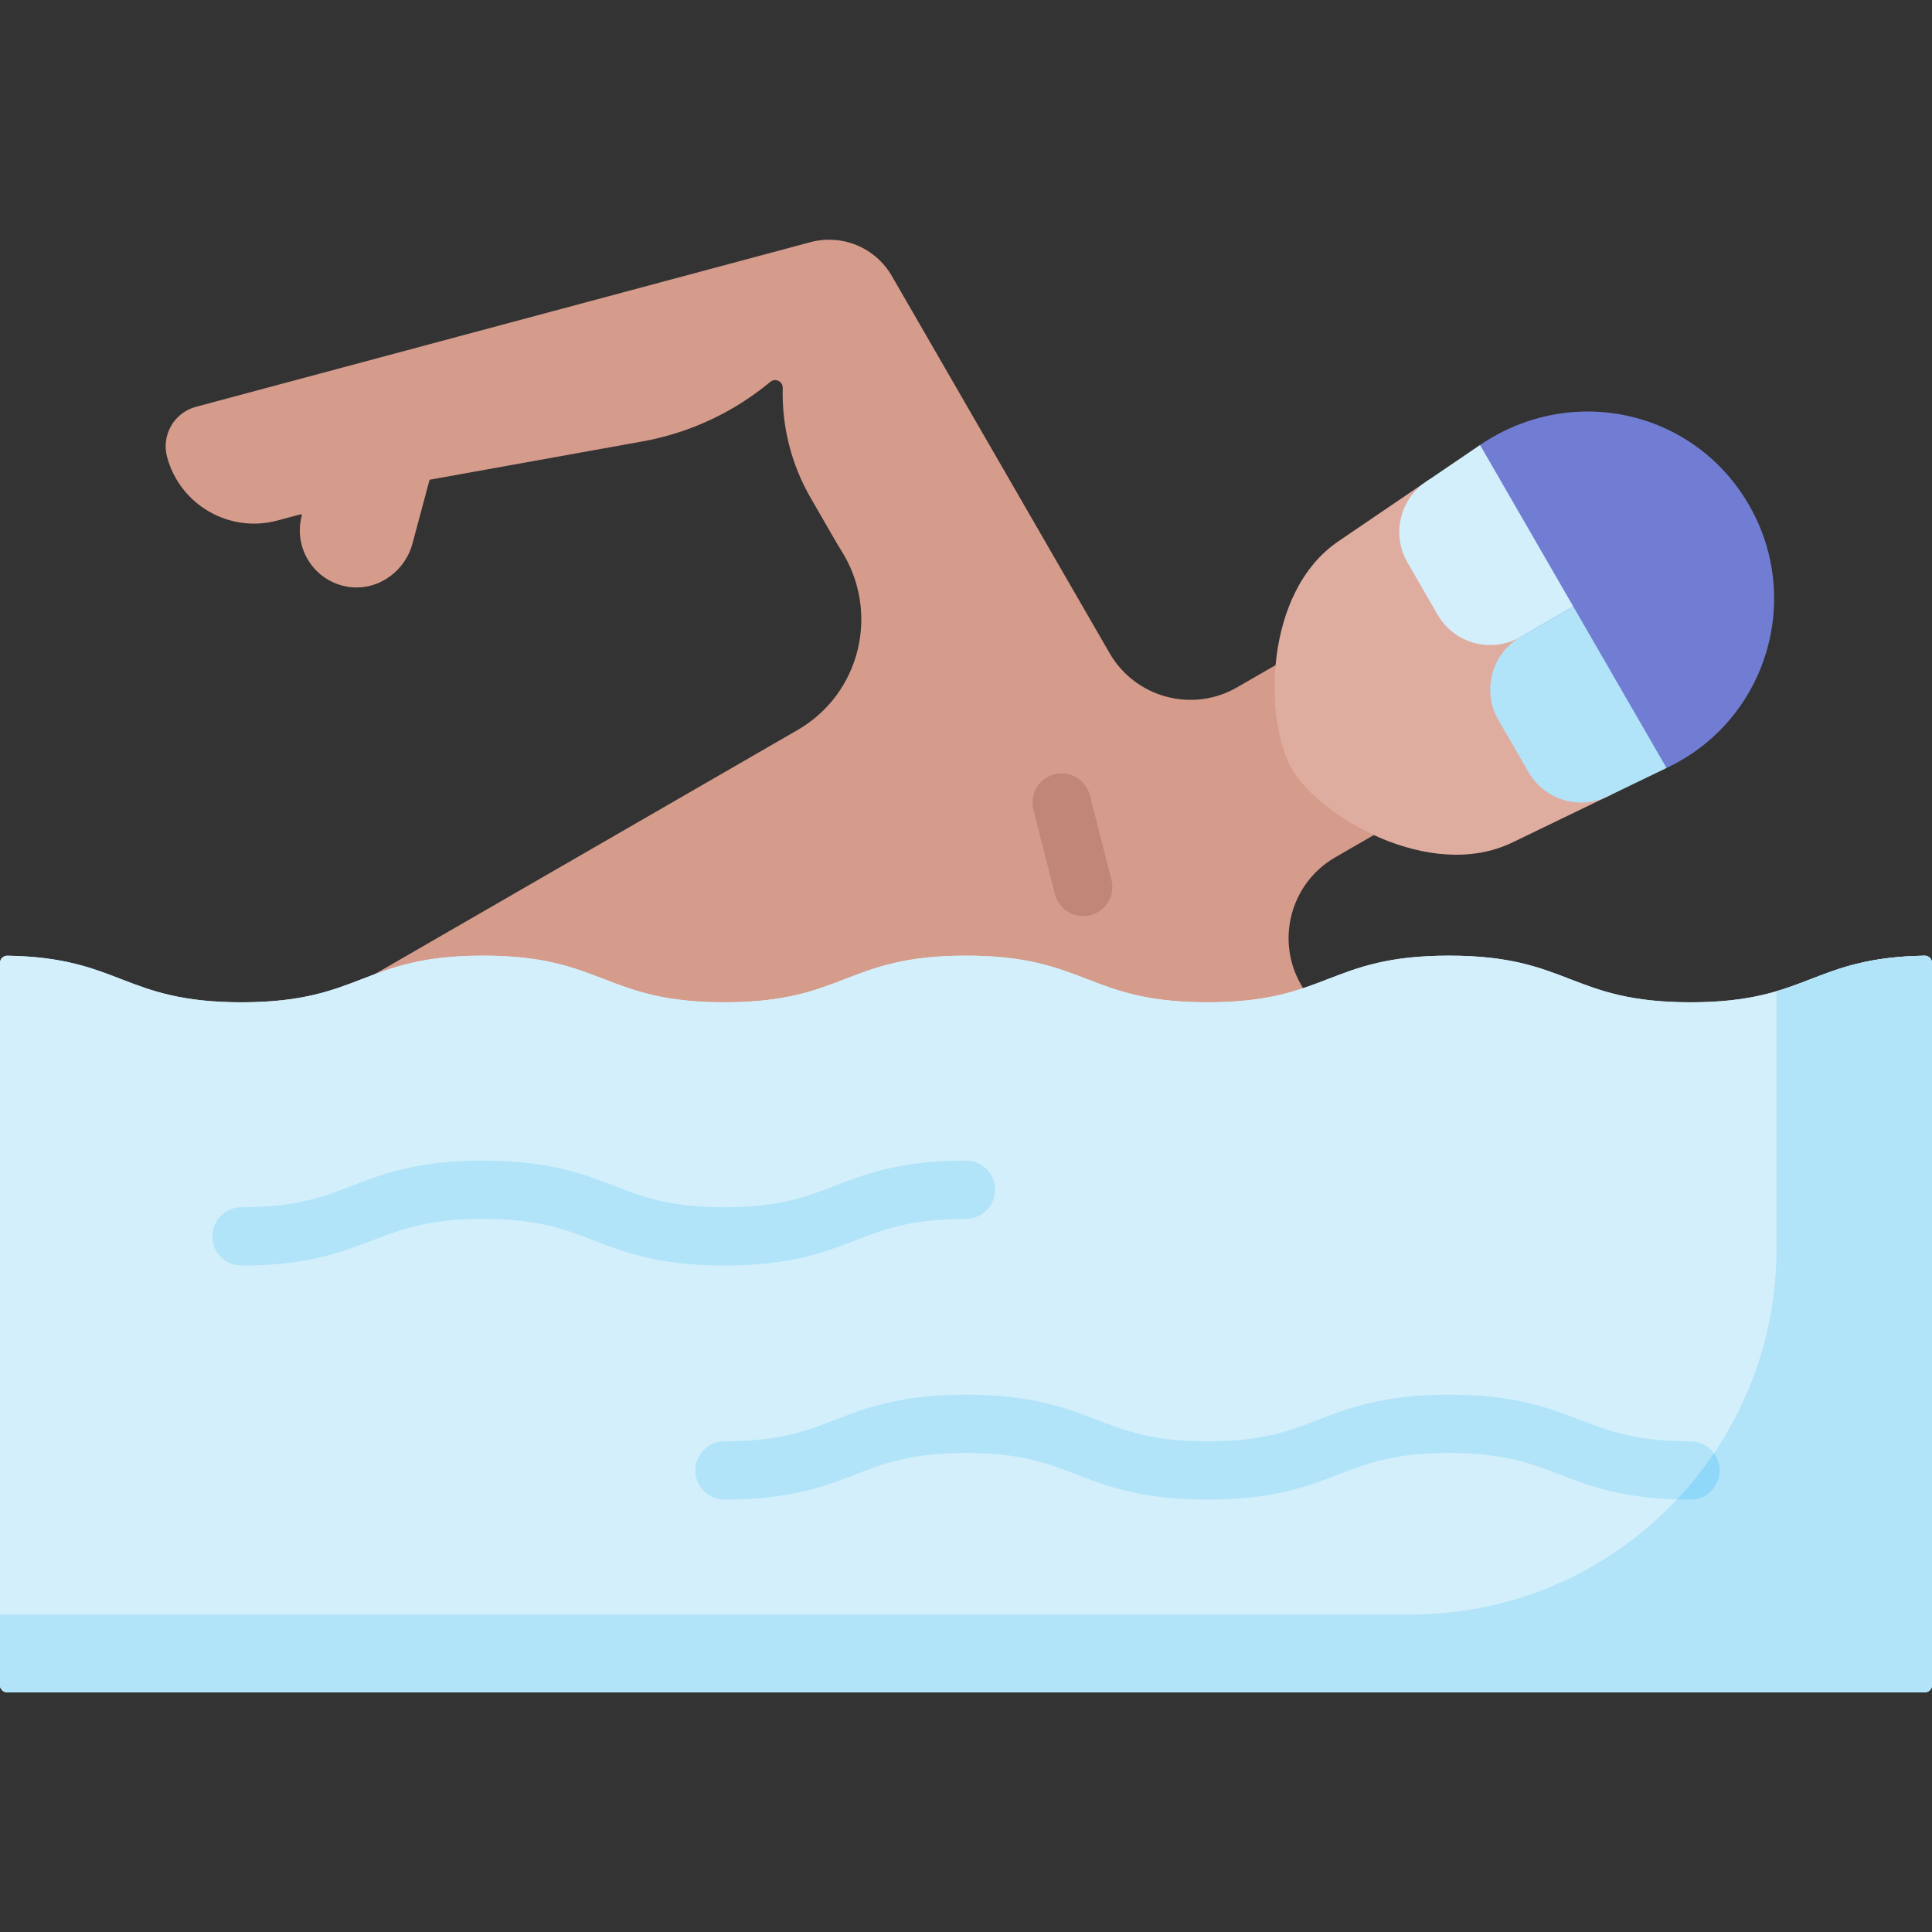 <svg id="Capa_1" enable-background="new 0 0 512 512" height="512" viewBox="0 0 512 512" width="512" xmlns="http://www.w3.org/2000/svg"><rect x="0" y="0" width="512" height="512" fill="#333333" stroke="none"/><g><path d="m442.131 203.294c26.142-12.631 35.929-44.952 21.059-69.993-14.794-24.914-47.004-31.667-70.965-15.376l10.742 50.866 38.68 34.736z" fill="#707dd3"/><path d="m338.044 176.263-10.197 5.887c-11.83 6.83-26.956 2.777-33.786-9.053l-11.857-20.536-45.861-79.434c-4.345-7.525-13.202-11.194-21.595-8.945l-162.824 43.628c-5.776 1.548-9.203 7.484-7.655 13.26 3.412 12.733 16.5 20.289 29.232 16.877l6.123-1.641c.098-.026.203.002.275.074s.1.177.074.275c-2.221 8.288 2.892 16.814 11.36 18.687 7.978 1.765 15.868-3.423 17.983-11.316l4.525-16.888 56.377-10.147c12.746-2.294 24.356-7.844 33.919-15.793 1.335-1.109 3.342-.121 3.296 1.613-.263 9.934 2.135 20.026 7.408 29.159l6.816 11.805c.401.695.816 1.378 1.243 2.05 10.376 16.318 5.215 37.964-11.532 47.633l-112.143 64.746-37.808 39.525h283.386v-35.669c.175-.057.349-.114.522-.172l-.522-.905c-6.829-11.83-2.776-26.957 9.054-33.787l10.216-5.898z" fill="#d59b8b"/><path d="m512 255.168c0-1.063-.877-1.915-1.94-1.897-30.075.489-30.722 12.347-62.064 12.347-32.002 0-32.002-12.362-64.004-12.362-32.001 0-32.001 12.362-64.001 12.362s-32-12.362-63.999-12.362c-31.998 0-31.998 12.362-63.996 12.362-31.999 0-31.999-12.362-63.999-12.362s-32 12.362-63.999 12.362c-31.338 0-31.985-11.857-62.057-12.347-1.064-.017-1.941.834-1.941 1.897v191.411c0 1.047.849 1.896 1.896 1.896h508.208c1.047 0 1.896-.849 1.896-1.896z" fill="#d3effb"/><path d="m512 255.168c0-1.063-.877-1.915-1.94-1.897-30.075.489-30.722 12.347-62.064 12.347-32.002 0-32.002-12.362-64.004-12.362-32.001 0-32.001 12.362-64.001 12.362s-32-12.362-63.999-12.362c-31.998 0-31.998 12.362-63.996 12.362-31.999 0-31.999-12.362-63.999-12.362s-32 12.362-63.999 12.362c-31.338 0-31.985-11.857-62.057-12.347-1.064-.017-1.941.834-1.941 1.897v191.411c0 1.047.849 1.896 1.896 1.896h508.208c1.047 0 1.896-.849 1.896-1.896z" fill="#d3effb"/><path d="m510.06 253.271c-20.357.331-27.231 5.87-39.267 9.416v68.205c0 53.56-43.419 96.98-96.98 96.98h-373.813v18.708c0 1.047.849 1.896 1.896 1.896h508.208c1.047 0 1.896-.849 1.896-1.896v-191.41c0-1.065-.877-1.916-1.94-1.899z" fill="#b1e4f9"/><path d="m378.864 127.01-24.164 16.429c-20.018 13.61-19.625 47.75-12.351 60.35s36.644 30.01 58.44 19.479l26.31-12.712z" fill="#dfaca0"/><path d="m392.225 117.925-14.356 9.76c-6.972 4.741-9.105 14.058-4.89 21.36l7.999 13.854c4.445 7.699 14.29 10.337 21.988 5.892l13.969-8.065z" fill="#d3effb"/><g fill="#b1e4f9"><path d="m441.648 203.527-24.711-42.801-13.969 8.065c-7.699 4.445-10.337 14.29-5.892 21.988l7.999 13.854c4.216 7.302 13.351 10.113 20.943 6.445z"/><path d="m191.995 335.381c-17.44 0-26.654-3.559-34.784-6.7-7.536-2.911-14.656-5.662-29.215-5.662-14.558 0-21.678 2.75-29.214 5.662-8.13 3.14-17.344 6.7-34.785 6.7-4.268 0-7.726-3.459-7.726-7.726s3.459-7.726 7.726-7.726c14.559 0 21.679-2.75 29.215-5.662 8.13-3.141 17.344-6.7 34.784-6.7 17.441 0 26.655 3.56 34.785 6.7 7.536 2.912 14.656 5.662 29.214 5.662s21.677-2.75 29.213-5.662c8.13-3.14 17.343-6.7 34.783-6.7 4.268 0 7.726 3.459 7.726 7.726s-3.459 7.726-7.726 7.726c-14.558 0-21.677 2.75-29.213 5.662-8.13 3.14-17.343 6.7-34.783 6.7z"/><path d="m447.996 397.418c-17.442 0-26.656-3.559-34.786-6.7-7.538-2.911-14.658-5.662-29.218-5.662s-21.679 2.75-29.217 5.662c-8.129 3.141-17.343 6.7-34.784 6.7s-26.655-3.56-34.785-6.7c-7.536-2.912-14.656-5.662-29.215-5.662-14.558 0-21.677 2.75-29.213 5.662-8.13 3.14-17.343 6.7-34.783 6.7-4.268 0-7.726-3.459-7.726-7.726s3.459-7.726 7.726-7.726c14.558 0 21.677-2.75 29.213-5.662 8.13-3.14 17.343-6.7 34.783-6.7 17.441 0 26.655 3.56 34.785 6.7 7.536 2.912 14.656 5.662 29.215 5.662s21.678-2.75 29.215-5.662c8.13-3.14 17.344-6.7 34.786-6.7s26.656 3.559 34.786 6.7c7.538 2.911 14.658 5.662 29.218 5.662 4.268 0 7.726 3.459 7.726 7.726s-3.458 7.726-7.726 7.726z"/></g><path d="m447.996 397.418c4.268 0 7.726-3.459 7.726-7.726 0-1.711-.556-3.291-1.497-4.571-2.936 4.346-6.216 8.441-9.8 12.246 1.151.034 2.341.051 3.571.051z" fill="#90d8f9"/><path d="m287.046 242.78c-3.448 0-6.59-2.324-7.481-5.819l-5.705-22.367c-1.054-4.134 1.443-8.342 5.577-9.396 4.125-1.056 8.341 1.441 9.396 5.577l5.705 22.367c1.054 4.134-1.443 8.342-5.577 9.396-.639.164-1.282.242-1.915.242z" fill="#c18678"/></g></svg>